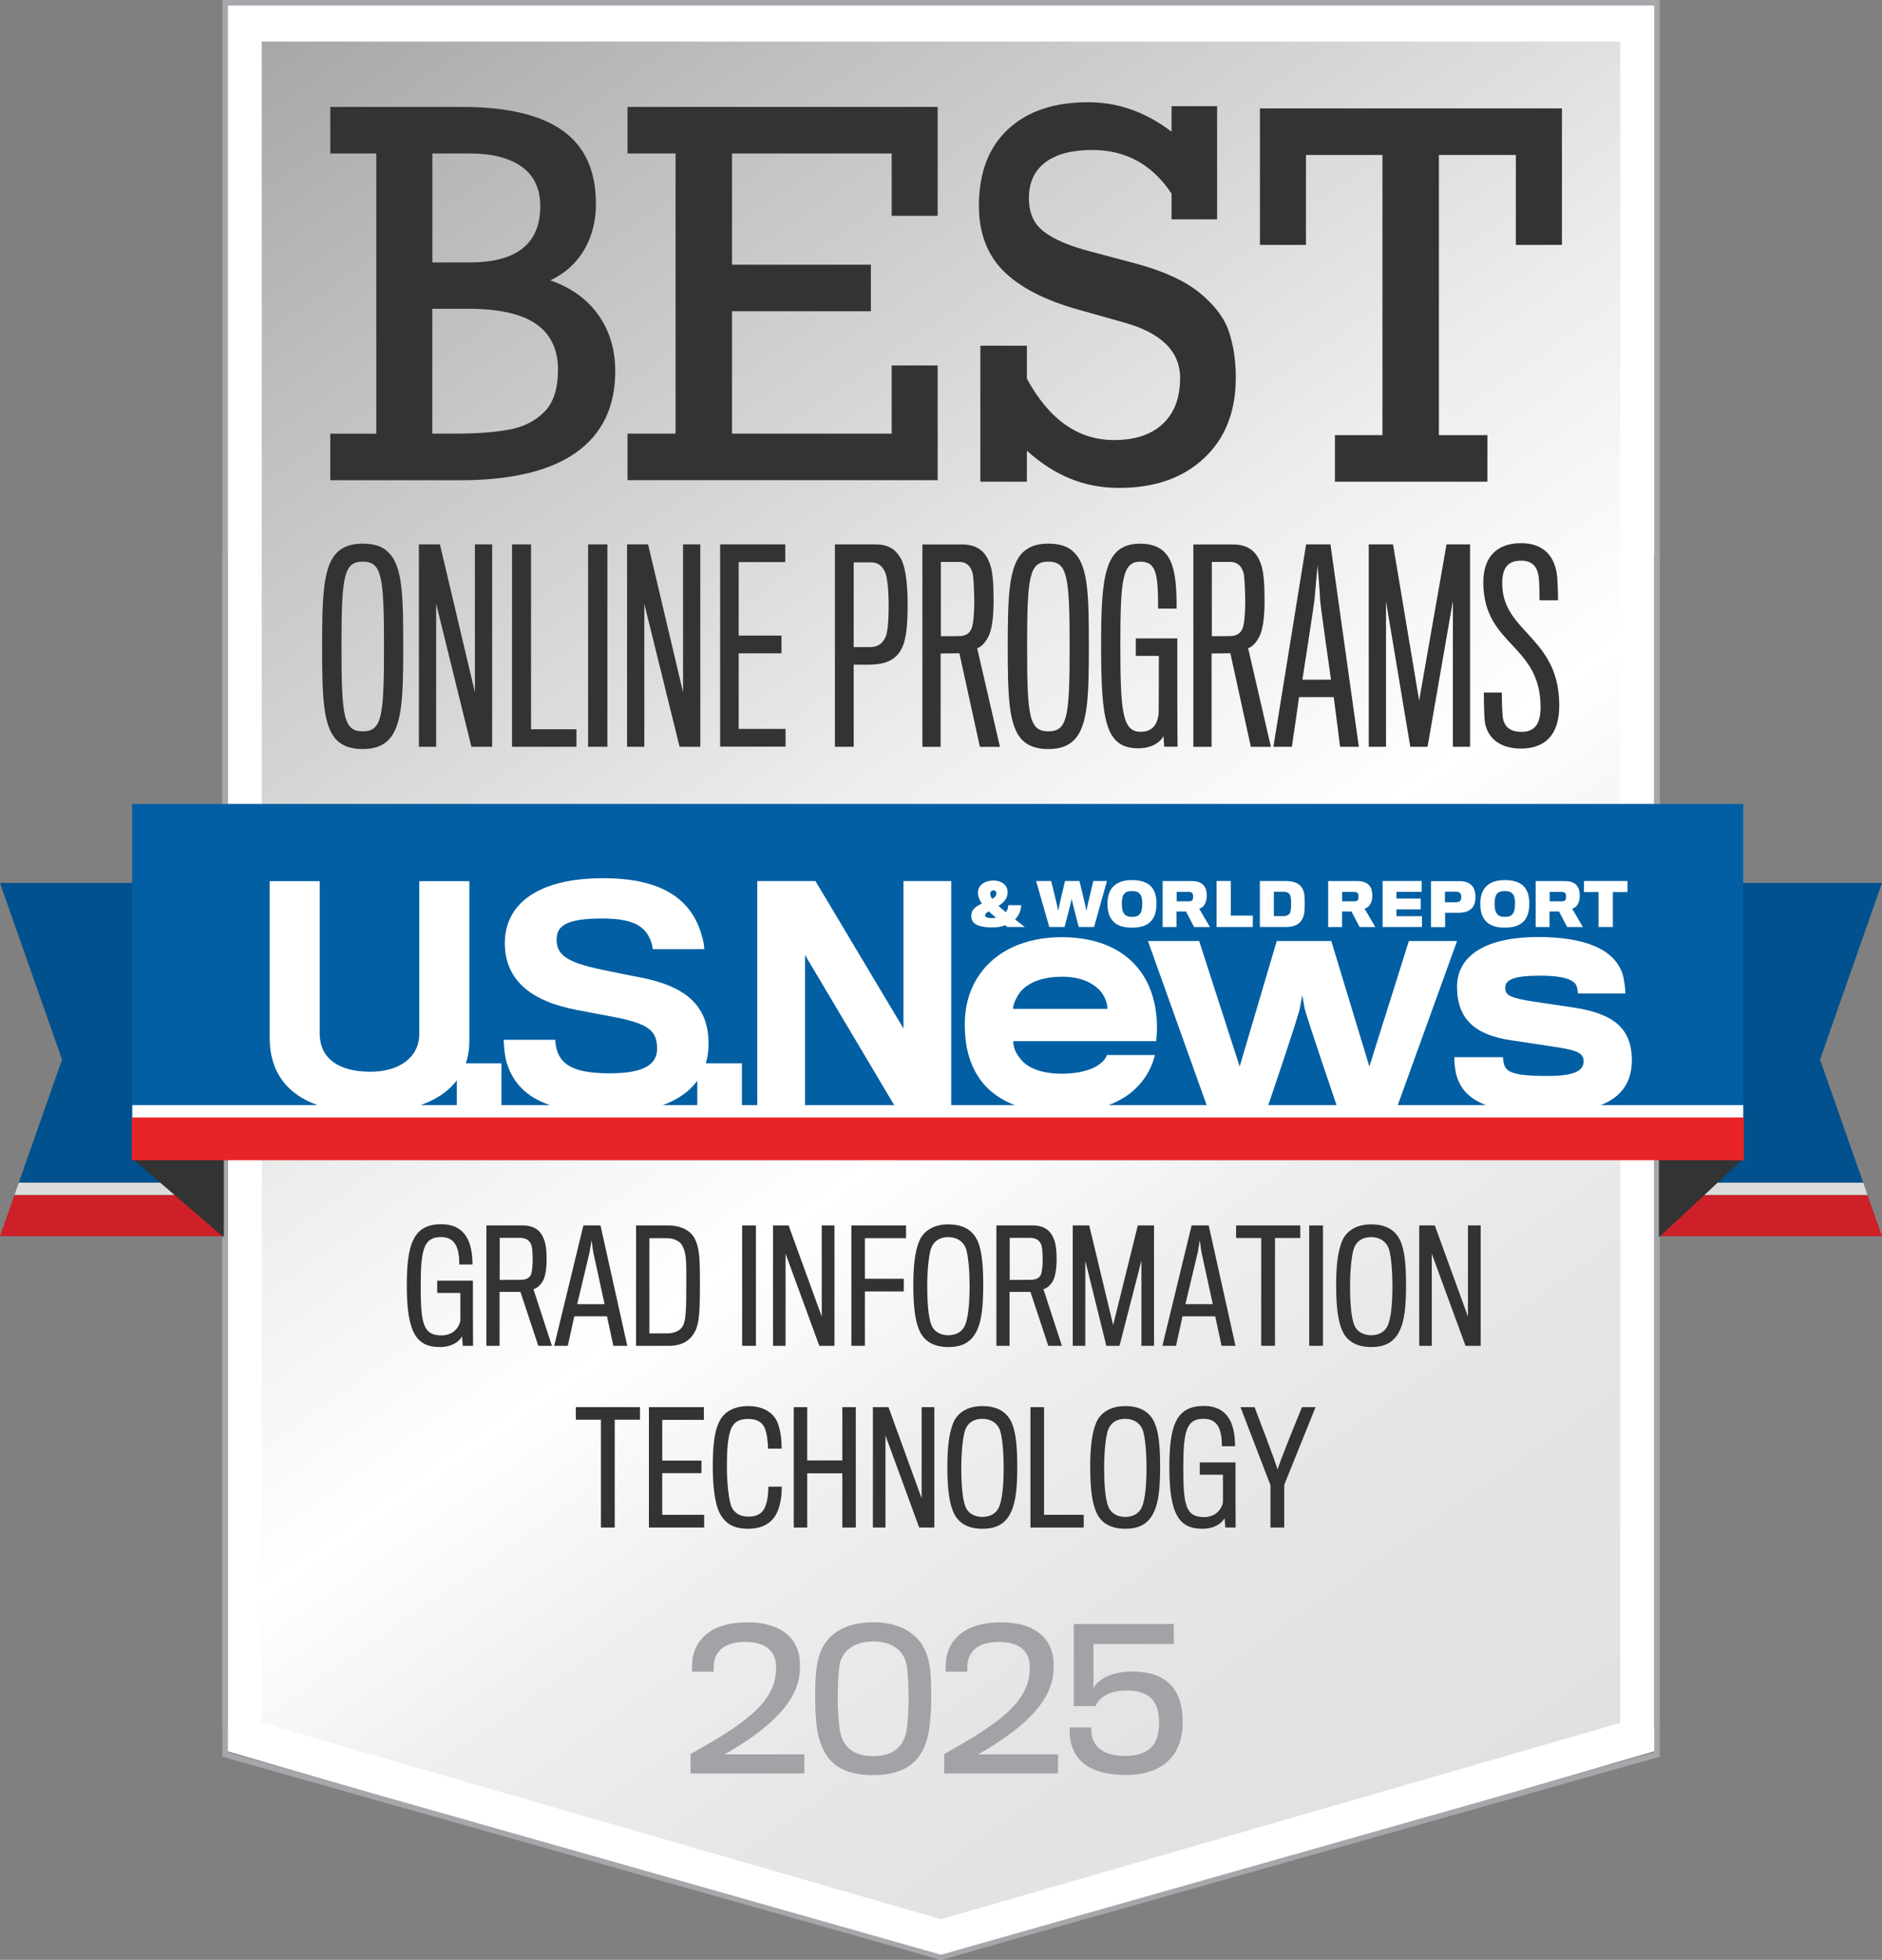 <?xml version="1.0" encoding="UTF-8"?>
<svg id="Layer_2" data-name="Layer 2" xmlns="http://www.w3.org/2000/svg" xmlns:xlink="http://www.w3.org/1999/xlink" viewBox="0 0 248.72 258.85">
  <rect x="0" y="0" width="248.72" height="258.85" fill="#808080" stroke="none"/>
  <defs>
    <style>
      .cls-1 {
        fill: #025fa3;
      }

      .cls-2 {
        fill: #00518d;
      }

      .cls-3 {
        fill: url(#linear-gradient);
      }

      .cls-4 {
        fill: #a6a7ab;
      }

      .cls-5 {
        fill: #fff;
      }

      .cls-6 {
        fill: #e92429;
      }

      .cls-7 {
        fill: #a1a3a6;
      }

      .cls-8 {
        fill: #dbdddc;
      }

      .cls-9 {
        fill: #323333;
      }

      .cls-10 {
        fill: #cd2028;
      }
    </style>
    <linearGradient id="linear-gradient" x1="42.66" y1="-.17" x2="206.06" y2="233.2" gradientUnits="userSpaceOnUse">
      <stop offset="0" stop-color="#a7a8a5"/>
      <stop offset=".14" stop-color="#bebfbc"/>
      <stop offset=".44" stop-color="#ecedec"/>
      <stop offset=".59" stop-color="#fff"/>
      <stop offset=".71" stop-color="#eee"/>
      <stop offset=".85" stop-color="#e3e4e3"/>
      <stop offset="1" stop-color="#e0e1e0"/>
    </linearGradient>
  </defs>
  <g id="Layer_1-2" data-name="Layer 1">
    <g>
      <polygon class="cls-5" points="29.75 .37 29.75 5.92 29.75 12.13 29.75 17.68 29.75 24.69 29.75 30.24 29.75 31.69 29.75 36.46 29.75 37.24 29.75 40.14 29.75 42.01 29.75 43.45 29.75 45.69 29.75 49 29.75 51.9 29.75 56.02 29.75 57.45 29.75 61.57 29.75 64.47 29.75 67.78 29.75 70.02 29.75 71.46 29.75 73.33 29.75 76.23 29.75 77.01 29.75 77.32 29.75 81.78 29.75 83.23 29.75 83.3 29.75 88.78 29.75 88.85 29.75 95.07 29.75 95.79 29.75 100.62 29.75 101.34 29.75 107.56 29.75 113.11 29.75 137.6 29.75 143.15 29.75 149.36 29.75 149.78 29.75 150.09 29.75 154.91 29.75 155.33 29.75 155.64 29.75 161.55 29.75 161.85 29.75 161.93 29.75 162.27 29.75 167.1 29.75 167.4 29.75 167.48 29.75 167.82 29.75 173.69 29.75 174.04 29.75 174.11 29.75 174.42 29.75 177.38 29.75 179.24 29.75 179.59 29.75 179.66 29.75 179.97 29.75 182.93 29.75 185.88 29.75 186.18 29.75 186.6 29.75 189.14 29.75 189.56 29.75 189.86 29.75 191.43 29.75 191.73 29.75 192.15 29.75 192.95 29.75 194.69 29.75 195.11 29.75 201.32 29.75 201.7 29.75 206.87 29.75 207.25 29.75 213.47 29.75 213.89 29.75 219.02 29.75 219.44 29.75 225.65 29.75 231.2 124.36 258.85 218.97 231.19 218.97 225.64 218.97 219.43 218.97 219.02 218.97 213.88 218.97 213.47 218.97 207.25 218.97 206.86 218.97 201.7 218.97 201.31 218.97 195.1 218.97 194.69 218.97 192.95 218.97 192.14 218.97 191.73 218.97 191.42 218.97 189.86 218.97 189.55 218.97 189.14 218.97 186.59 218.97 186.18 218.97 185.87 218.97 182.93 218.97 179.97 218.97 179.65 218.97 179.58 218.97 179.24 218.97 177.38 218.97 174.42 218.97 174.1 218.97 174.03 218.97 173.69 218.97 167.81 218.97 167.48 218.97 167.4 218.97 167.09 218.97 162.26 218.97 161.93 218.97 161.85 218.97 161.54 218.97 155.64 218.97 155.33 218.97 154.91 218.97 150.09 218.97 149.78 218.97 149.36 218.97 143.15 218.97 137.6 218.97 113.11 218.97 107.56 218.97 101.34 218.97 100.62 218.97 95.79 218.97 95.07 218.97 88.85 218.97 88.78 218.97 83.3 218.97 83.23 218.97 81.78 218.97 77.32 218.97 77.01 218.97 76.23 218.97 73.33 218.97 71.46 218.97 70.02 218.97 67.78 218.97 64.47 218.97 61.57 218.97 57.45 218.97 56.02 218.97 51.9 218.97 49 218.97 45.69 218.97 43.45 218.97 42.01 218.97 40.14 218.97 37.24 218.97 36.46 218.97 31.69 218.97 30.24 218.97 24.69 218.97 17.68 218.97 12.13 218.97 5.92 218.97 .37 29.75 .37"/>
      <polygon class="cls-3" points="34.59 5.49 34.59 11.03 34.59 17.24 34.59 22.79 34.59 29.8 34.59 35.35 34.59 37.61 34.59 41.56 34.59 43.15 34.59 45.24 34.59 47.11 34.59 49.36 34.59 50.79 34.59 54.91 34.59 57 34.59 60.1 34.59 61.2 34.59 61.92 34.59 62.55 34.59 62.62 34.59 64.88 34.59 66.75 34.59 67.47 34.59 68.83 34.59 69.56 34.59 70.43 34.59 73.68 34.59 74.38 34.59 75.11 34.59 76.64 34.59 77.36 34.59 79.23 34.59 81.32 34.59 82.19 34.59 82.91 34.59 86.86 34.59 89.12 34.59 89.2 34.59 94.67 34.59 94.74 34.59 100.95 34.59 101.68 34.59 106.5 34.59 107.23 34.59 113.44 34.59 118.98 34.59 129.91 34.59 135.45 34.59 141.66 34.59 142.39 34.59 146.17 34.59 147.21 34.59 147.93 34.59 151.72 34.59 154.14 34.59 154.22 34.59 157.93 34.59 158.65 34.59 159.69 34.59 159.77 34.59 163.47 34.59 164.2 34.59 165.98 34.59 166.7 34.59 169.66 34.59 170.41 34.59 170.49 34.59 171.53 34.59 172.25 34.59 175.21 34.59 175.96 34.59 176.03 34.59 178.46 34.59 181.42 34.59 182.14 34.59 182.24 34.59 182.97 34.59 184.01 34.59 185.93 34.59 186.97 34.59 187.69 34.59 187.79 34.59 188.52 34.59 191.47 34.59 193.9 34.59 193.98 34.59 194.72 34.59 195.55 34.59 197.68 34.59 199.52 34.59 203.23 34.59 205.73 34.59 210.24 34.59 211.28 34.59 215.79 34.59 222 34.59 227.55 124.36 253.48 214.14 227.55 214.14 222 214.14 215.79 214.14 211.28 214.14 210.24 214.14 205.73 214.14 203.23 214.14 199.52 214.14 197.68 214.14 195.55 214.14 194.72 214.14 193.98 214.14 193.9 214.14 191.47 214.14 188.52 214.14 187.79 214.14 187.69 214.14 186.97 214.14 185.93 214.14 184.01 214.14 182.97 214.14 182.24 214.14 182.14 214.14 181.42 214.14 178.46 214.14 176.03 214.14 175.96 214.14 175.21 214.14 172.25 214.14 171.53 214.14 170.49 214.14 170.41 214.14 169.66 214.14 166.7 214.14 165.98 214.14 164.2 214.14 163.47 214.14 159.77 214.14 159.69 214.14 158.65 214.14 157.93 214.14 154.22 214.14 154.14 214.14 151.72 214.14 147.93 214.14 147.21 214.14 146.17 214.14 142.39 214.14 141.66 214.14 135.45 214.14 129.91 214.14 118.98 214.14 113.44 214.14 107.23 214.14 106.5 214.14 101.68 214.14 100.95 214.14 94.74 214.14 94.67 214.14 89.2 214.14 89.12 214.14 86.86 214.14 82.91 214.14 82.19 214.14 81.32 214.14 79.23 214.14 77.36 214.14 76.64 214.14 75.11 214.14 74.38 214.14 73.68 214.14 70.43 214.14 69.56 214.14 68.83 214.14 67.47 214.14 66.75 214.14 64.88 214.14 62.62 214.14 62.55 214.14 61.92 214.14 61.2 214.14 60.1 214.14 57 214.14 54.91 214.14 50.79 214.14 49.36 214.14 47.11 214.14 45.24 214.14 43.15 214.14 41.56 214.14 37.61 214.14 35.35 214.14 29.8 214.14 22.79 214.14 17.24 214.14 11.03 214.14 5.49 34.59 5.49"/>
      <polygon class="cls-4" points="218.61 73.56 218.61 85.34 218.61 86.86 218.61 94.73 218.61 96.74 218.61 101.21 218.61 105.7 218.61 117.1 218.61 123.88 218.61 129.28 218.61 140.68 218.61 153.79 218.61 158.6 218.61 159.2 218.61 167.82 218.61 197.73 218.61 202.54 218.61 209.13 218.61 231.43 124.36 258.17 30.12 231.43 30.12 209.13 30.12 202.54 30.12 197.73 30.12 167.82 30.12 159.2 30.12 158.6 30.12 153.79 30.12 140.68 30.12 129.28 30.12 123.88 30.12 117.1 30.12 105.7 30.12 101.21 30.12 96.74 30.12 94.73 30.12 86.86 30.12 85.34 30.12 73.56 29.39 73.56 29.39 85.34 29.39 86.86 29.39 94.73 29.39 96.74 29.39 101.21 29.39 105.7 29.39 117.1 29.39 123.88 29.39 129.28 29.39 140.68 29.39 153.79 29.39 158.6 29.39 159.2 29.39 167.82 29.39 197.73 29.39 202.54 29.39 209.13 29.39 232.02 124.36 258.85 219.34 232.02 219.34 209.13 219.34 202.54 219.34 197.73 219.34 167.82 219.34 159.2 219.34 158.6 219.34 153.79 219.34 140.68 219.34 129.28 219.34 123.88 219.34 117.1 219.34 105.7 219.34 101.21 219.34 96.74 219.34 94.73 219.34 86.86 219.34 85.34 219.34 73.56 218.61 73.56"/>
      <polygon class="cls-4" points="30.12 228.06 30.12 225.53 30.12 192.17 30.12 182.56 30.12 181.9 30.12 176.53 30.12 161.91 30.12 149.2 30.12 143.17 30.12 135.61 30.12 122.9 30.12 117.89 30.12 112.91 30.12 110.67 30.12 101.9 30.12 100.2 30.12 86.61 30.12 73.9 30.12 68.89 30.12 61.67 30.12 42.59 30.12 .73 218.61 .73 218.61 42.59 218.61 61.67 218.61 68.89 218.61 73.9 218.61 86.61 218.61 100.2 218.61 101.9 218.61 110.67 218.61 112.91 218.61 117.89 218.61 122.9 218.61 135.61 218.61 143.17 218.61 149.2 218.61 161.91 218.61 176.53 218.61 181.9 218.61 182.56 218.61 192.17 218.61 225.53 218.61 228.06 219.34 228.06 219.34 225.53 219.34 192.17 219.34 182.56 219.34 181.9 219.34 176.53 219.34 161.91 219.34 149.2 219.34 143.17 219.34 135.61 219.34 122.9 219.34 117.89 219.34 112.91 219.34 110.67 219.34 101.9 219.34 100.2 219.34 86.61 219.34 73.9 219.34 68.89 219.34 61.67 219.34 42.59 219.34 0 29.39 0 29.39 42.59 29.39 61.67 29.39 68.89 29.39 73.9 29.39 86.61 29.39 100.2 29.39 101.9 29.39 110.67 29.39 112.91 29.39 117.89 29.39 122.9 29.39 135.61 29.39 143.17 29.39 149.2 29.39 161.91 29.39 176.53 29.39 181.9 29.39 182.56 29.39 192.17 29.39 225.53 29.39 228.06 30.12 228.06"/>
      <g>
        <path class="cls-9" d="M78.76,26.85c0,2.31-.51,4.35-1.54,6.12s-2.52,3.12-4.48,4.06c2.77.98,4.89,2.51,6.36,4.6,1.47,2.08,2.21,4.55,2.21,7.41,0,4.69-1.72,8.26-5.15,10.71-3.44,2.45-8.58,3.68-15.43,3.68h-17.08v-6.15h6.08V20.27h-6.08v-6.15h17.34c6,0,10.46,1.05,13.38,3.14,2.92,2.09,4.38,5.29,4.38,9.59ZM71.4,27.24c0-2.31-.82-4.05-2.45-5.22-1.64-1.17-3.95-1.75-6.94-1.75h-4.87v14.39h4.94c6.22,0,9.32-2.48,9.32-7.43ZM73.75,48.89c0-2.73-.97-4.76-2.9-6.1-1.93-1.34-4.92-2.01-8.98-2.01h-4.74v16.49h2.94c2.95,0,5.37-.18,7.26-.54,1.9-.36,3.44-1.14,4.63-2.36,1.19-1.21,1.78-3.04,1.78-5.48Z"/>
        <path class="cls-9" d="M117.84,28.51v-8.24h-21.1v14.69h18.35v6.15h-18.35v16.16h21.1v-9h6.08v15.15h-40.99v-6.15h6.35V20.27h-6.35v-6.15h40.99v14.39h-6.08Z"/>
        <path class="cls-9" d="M154.83,17.39v-3.37h6.02v14.95h-6.02v-3.4c-2.55-3.84-6.04-5.76-10.47-5.76-2.71,0-4.78.55-6.22,1.64-1.44,1.09-2.16,2.66-2.16,4.71s.68,3.46,2.04,4.48c1.36,1.03,3.45,1.9,6.26,2.62l5.79,1.54c3.68.98,6.51,2.28,8.49,3.89,1.97,1.61,3.26,3.33,3.86,5.14.6,1.81.9,3.83.9,6.05,0,4.47-1.4,8.02-4.19,10.63-2.79,2.62-6.53,3.93-11.22,3.93s-8.54-1.64-12.2-4.91v4.09h-6.15v-17.96h6.15v4.35c2.94,5.41,6.78,8.11,11.52,8.11,2.77,0,4.92-.71,6.44-2.14,1.53-1.43,2.29-3.44,2.29-6.04,0-3.53-2.49-5.99-7.46-7.36l-6.15-1.73c-4.43-1.26-7.7-2.98-9.81-5.14-2.12-2.16-3.17-5.01-3.17-8.54,0-4.34,1.28-7.7,3.84-10.09,2.56-2.39,6.1-3.58,10.62-3.58,3.93,0,7.59,1.3,10.99,3.89Z"/>
        <path class="cls-9" d="M200.33,32.35v-11.88h-10.17v37h6.41v6.15h-20.15v-6.15h6.28V20.47h-10.11v11.88h-6.08V14.32h39.91v18.03h-6.08Z"/>
      </g>
      <g>
        <path class="cls-9" d="M51.35,72.98c1.88,1.81,1.94,5.89,1.94,12.39s-.1,10.52-1.98,12.39c-.77.77-1.84,1.17-3.38,1.17s-2.65-.4-3.42-1.17c-1.84-1.84-1.94-5.86-1.94-12.39s.13-10.62,2.01-12.43c.77-.74,1.84-1.14,3.35-1.14s2.65.37,3.42,1.17ZM50.75,85.37c0-9.28-.3-11.19-2.81-11.19s-2.81,1.91-2.81,11.19.27,11.22,2.81,11.22,2.81-1.94,2.81-11.22Z"/>
        <path class="cls-9" d="M62.3,98.63l-4.66-18.89v18.89h-2.28v-26.73h2.78l4.62,19.53v-19.53h2.28v26.73h-2.75Z"/>
        <path class="cls-9" d="M67.67,98.63v-26.73h2.51v24.42h6v2.31h-8.51Z"/>
        <path class="cls-9" d="M77.72,98.63v-26.73h2.55v26.73h-2.55Z"/>
        <path class="cls-9" d="M89.81,98.63l-4.66-18.89v18.89h-2.28v-26.73h2.78l4.62,19.53v-19.53h2.28v26.73h-2.75Z"/>
        <path class="cls-9" d="M95.17,98.63v-26.73h8.61v2.34h-6.16v9.71h5.66v2.34h-5.66v9.98h6.2v2.34h-8.64Z"/>
        <path class="cls-9" d="M118.95,86.04c-.7,1.07-1.81,1.61-3.35,1.71-.57.07-2.78.03-2.78.03v10.85h-2.48v-26.73h5.36c1.64,0,2.58.6,3.28,1.74.6.97.97,3.01.97,6.23s-.27,5.06-1,6.16ZM116.94,75.49c-.47-.94-1.07-1.21-1.84-1.21h-2.28v11.19h2.14c1.24-.03,1.67-.57,2.04-1.27.3-.64.44-1.91.44-4.25s-.23-3.92-.5-4.45Z"/>
        <path class="cls-9" d="M130.78,83.73c-.33.84-1,1.71-1.64,1.88l3.01,13.03h-2.65l-2.71-12.36-2.48.03v12.33h-2.41v-26.73h5.23c2.18,0,3.25,1.07,3.78,2.85.27.84.4,2.38.4,4.46s-.17,3.55-.54,4.52ZM128.6,75.99c-.17-1.04-.77-1.77-1.78-1.77h-2.48v9.81s2.44,0,2.68-.03c.77-.07,1.21-.5,1.41-1.07.23-.6.33-2.38.33-3.38,0-1.27-.1-3.18-.17-3.55Z"/>
        <path class="cls-9" d="M141.96,72.98c1.88,1.81,1.94,5.89,1.94,12.39s-.1,10.52-1.98,12.39c-.77.77-1.84,1.17-3.38,1.17s-2.65-.4-3.42-1.17c-1.84-1.84-1.94-5.86-1.94-12.39s.13-10.62,2.01-12.43c.77-.74,1.84-1.14,3.35-1.14s2.65.37,3.42,1.17ZM141.36,85.37c0-9.28-.3-11.19-2.81-11.19s-2.81,1.91-2.81,11.19.27,11.22,2.81,11.22,2.81-1.94,2.81-11.22Z"/>
        <path class="cls-9" d="M153.86,98.63l-.1-1.41c-.47.9-1.64,1.61-3.32,1.61-4.32,0-4.92-3.52-4.92-13.56,0-9.21.44-13.46,5.16-13.46,4.39,0,4.82,3.55,4.82,8.57h-2.45c0-4.55-.23-6.2-2.34-6.2-2.38,0-2.65,2.34-2.65,11.12s.3,11.35,2.68,11.35c1.51,0,2.21-.9,2.38-2.38.03-.74.03-7.57.03-7.64h-3.05v-2.31h5.49v8.07c0,3.11.03,6.23.03,6.23h-1.78Z"/>
        <path class="cls-9" d="M166.59,83.73c-.33.84-1,1.71-1.64,1.88l3.01,13.03h-2.65l-2.71-12.36-2.48.03v12.33h-2.41v-26.73h5.23c2.18,0,3.25,1.07,3.78,2.85.27.84.4,2.38.4,4.46s-.17,3.55-.54,4.52ZM164.41,75.99c-.17-1.04-.77-1.77-1.78-1.77h-2.48v9.81s2.45,0,2.68-.03c.77-.07,1.2-.5,1.41-1.07.23-.6.33-2.38.33-3.38,0-1.27-.1-3.18-.17-3.55Z"/>
        <path class="cls-9" d="M170.74,98.63h-2.45l4.32-26.73h3.22l3.75,26.73h-2.48s-.74-5.89-.84-6.56h-4.59c-.07.7-.94,6.56-.94,6.56ZM174.46,79.18c0-.54-.33-4.52-.33-4.52,0,0-.37,3.95-.4,4.49-.07.74-1.61,10.62-1.61,10.62h3.78s-1.44-10.05-1.44-10.58Z"/>
        <path class="cls-9" d="M192.01,98.63v-19.26l-3.35,19.26h-2.28l-3.21-19.22v19.22h-2.28v-26.73h3.21l3.45,20.63,3.62-20.63h3.11v26.73h-2.28Z"/>
        <path class="cls-9" d="M200.99,98.87c-2.95,0-4.62-1.61-4.79-3.85-.1-1.34-.1-3.32-.1-3.55h2.38c0,.33,0,1.84.1,3.05.13,1.54,1.07,2.14,2.51,2.14,1.64,0,2.51-.94,2.51-3.25,0-4.05-1.77-6.1-3.62-8.07-1.94-2.08-3.95-4.12-3.95-8.44,0-3.21,1.67-5.16,4.99-5.16s4.62,2.14,4.79,4.66c.07.97.1,2.78.1,2.88h-2.45c0-.07,0-1.67-.07-2.65-.1-1.54-.67-2.58-2.38-2.58s-2.48.94-2.48,2.98c0,2.91,1.47,4.62,3.12,6.4,2.08,2.28,4.42,4.66,4.42,9.75,0,3.85-1.84,5.69-5.09,5.69Z"/>
      </g>
      <g>
        <g>
          <polygon class="cls-2" points="0 116.62 29.41 116.62 29.41 156.21 2.48 156.21 8.2 139.95 0 116.62"/>
          <polygon class="cls-8" points="29.41 157.84 1.91 157.84 2.48 156.21 29.41 156.21 29.41 157.84"/>
          <polygon class="cls-10" points="29.41 163.27 0 163.27 1.91 157.84 29.41 157.84 29.41 163.27"/>
        </g>
        <g>
          <polygon class="cls-2" points="248.72 116.62 219.32 116.62 219.32 156.21 246.24 156.21 240.53 139.95 248.72 116.62"/>
          <polygon class="cls-8" points="219.32 157.84 246.81 157.84 246.24 156.21 219.32 156.21 219.32 157.84"/>
          <polygon class="cls-10" points="219.32 163.27 248.72 163.27 246.81 157.84 219.32 157.84 219.32 163.27"/>
        </g>
        <polygon class="cls-9" points="29.58 153.02 29.58 163.42 17.42 152.98 29.58 153.02"/>
        <polygon class="cls-9" points="219.24 153.02 219.24 163.42 230.46 152.98 219.24 153.02"/>
        <rect class="cls-1" x="17.46" y="106.18" width="212.92" height="41.48"/>
        <g id="U.S.News">
          <path class="cls-5" d="M48.8,146.98c-7.53,0-13.16-2.83-13.16-9.91v-20.69h6.61v20.12c0,3.18,2.37,5.05,6.7,5.05,3.79,0,6.46-1.87,6.46-5.01v-20.16h6.62v21.07c0,6.39-5.5,9.53-13.23,9.53Z"/>
          <path class="cls-5" d="M60.37,146.59v-6.15h5.9v6.15h-5.9Z"/>
          <path class="cls-5" d="M80.64,147.01c-9.14,0-12.43-2.75-13.65-6.58-.31-.99-.42-2.49-.42-3.1h6.81c0,.54.19,1.46.42,1.91.84,1.76,2.83,2.52,6.84,2.52,4.59,0,6.2-1.26,6.2-3.25,0-2.49-1.26-3.37-6.16-4.28-.88-.15-3.1-.58-4.44-.84-5.89-1.11-9.52-3.82-9.52-8.83s4.13-8.57,13-8.57c7.58,0,11.13,2.64,12.66,6.46.38,1,.69,2.14.69,2.91h-6.81c0-.34-.19-1.03-.42-1.49-.8-1.68-2.45-2.56-6.27-2.56-5.01,0-6.01,1.11-6.01,2.83,0,2.22,1.8,3.1,6.74,4.09,1.52.3,3.51.73,4.2.84,6.01,1.15,9.14,3.63,9.14,8.8,0,5.47-4.32,9.14-13.01,9.14Z"/>
          <path class="cls-5" d="M92.15,146.59v-6.15h5.9v6.15h-5.9Z"/>
          <path class="cls-5" d="M118.55,146.59l-12.16-20.46v20.46h-6.31v-30.22h7.69l11.63,19.47v-19.47h6.31v30.22h-7.15Z"/>
          <path class="cls-5" d="M148.58,144.93c-1.95,1.25-4.67,2.02-8.27,2.02-4.95,0-8.96-1.46-11.1-4.86-1.1-1.74-1.71-3.97-1.71-6.77,0-2.55.69-4.82,1.95-6.6,2.15-3.12,6-4.94,10.86-4.94,5.11,0,8.59,1.86,10.58,4.74,1.66,2.43,2.27,5.63,1.91,8.99h-18.89c0,1.02.45,1.79,1.21,2.64.94,1.01,2.76,1.66,5.19,1.66,1.83,0,3.16-.32,4.1-.73,1.17-.53,1.74-1.25,1.86-1.74h6.36c-.52,2.15-1.82,4.17-4.05,5.6ZM145.26,130.71c-.94-.93-2.47-1.71-4.91-1.71-2.31,0-4.01.61-5.1,1.58-.77.69-1.38,2.02-1.38,2.67h12.48c0-.65-.28-1.7-1.09-2.55Z"/>
          <path class="cls-5" d="M184.51,146.59h-7.66s-4.38-12.81-4.46-13.54c-.04-.29-.29-1.61-.29-1.61,0,0-.24,1.32-.28,1.56-.04.77-4.42,13.58-4.42,13.58h-7.71l-7.98-22.29h6.77l5.35,16.57,4.9-16.57h7.21l5.03,16.57,5.22-16.57h6.37l-8.06,22.29Z"/>
          <path class="cls-5" d="M204.48,147c-7.54,0-11.1-1.5-12.04-5.14-.2-.89-.24-1.5-.24-2.23h6.44c0,.29.04.69.2,1.14.41,1.05,2.11,1.34,5.63,1.34s4.82-.65,4.82-1.94-1.34-1.54-4.62-2.03c-.85-.12-3.52-.53-4.86-.73-4.9-.69-7.25-2.83-7.25-7.09,0-3.97,3.56-6.56,10.74-6.56,6.12,0,9.97,1.58,11.1,4.78.28.86.41,2.23.41,2.67h-6.28c0-.24-.09-.93-.29-1.21-.45-.61-1.62-1.14-4.7-1.14-3.57,0-4.62.57-4.62,1.62,0,.97.69,1.34,3.85,1.82,1.3.2,4.42.65,5.19.77,5.35.81,7.7,2.8,7.7,6.97,0,4.62-3.49,6.97-11.18,6.97Z"/>
        </g>
        <g id="_World_Report" data-name="&amp;amp; World Report">
          <path class="cls-5" d="M132.93,120.47c.2-.25.31-.57.33-.92h1.7c-.03.76-.34,1.42-.82,1.88.4.3.86.65,1.3,1h-2.31c-.1-.07-.2-.16-.29-.23-.47.2-1.09.29-1.67.29-1.44,0-2.74-.26-2.8-1.38,0-.1,0-.24,0-.31.02-.69.67-1.12,1.39-1.46-.35-.5-.49-.92-.5-1.28v-.31c.03-.75.77-1.45,2.03-1.45,1.16,0,1.83.67,1.87,1.41,0,.05,0,.22,0,.26-.02.77-.61,1.3-1.21,1.68.27.22.62.54.97.82ZM130.19,120.86c0,.29.27.4.91.4.17,0,.38-.02.53-.06-.35-.3-.71-.58-.96-.84-.28.16-.47.32-.47.49ZM131.67,118.1v-.12c0-.2-.1-.38-.38-.38s-.38.18-.41.4c0,.05,0,.11,0,.16.01.17.1.36.25.56.31-.18.53-.38.55-.62Z"/>
          <path class="cls-5" d="M144.59,122.43h-2.03s-.91-3.5-.93-3.7c-.01.2-.94,3.7-.94,3.7h-2.02l-1.74-6.07h1.99s.93,3.75.93,3.94c0-.19.9-3.94.9-3.94h1.91s.92,3.75.92,3.94c0-.19.91-3.94.91-3.94h1.8l-1.7,6.07Z"/>
          <path class="cls-5" d="M152.84,119.34c0,2.13-1.01,3.18-3.24,3.18s-3.24-1.08-3.24-3.16c0-1.94.99-3.12,3.24-3.12s3.24,1.06,3.24,3.09ZM150.96,119.39c0-1.2-.33-1.7-1.36-1.7s-1.34.48-1.34,1.7c0,1.29.47,1.71,1.35,1.71s1.35-.36,1.35-1.71Z"/>
          <path class="cls-5" d="M159.23,119.43c-.19.32-.47.51-.75.58l1.42,2.43h-2.09l-1.07-2.05h-1.26v2.05h-1.83v-6.07h3.84c.81,0,1.33.23,1.64.64.24.31.35.71.35,1.28,0,.49-.11.87-.27,1.14ZM157.62,118.05c-.09-.2-.27-.25-.54-.25h-1.57v1.24h1.61c.23,0,.42-.05.49-.2.05-.11.07-.27.07-.39,0-.14-.01-.3-.07-.39Z"/>
          <path class="cls-5" d="M160.78,122.43v-6.07h1.88v4.57h2.91v1.5h-4.79Z"/>
          <path class="cls-5" d="M169.92,122.43h-3.42v-6.07h3.33c1.1,0,1.78.27,2.16.79.37.52.44,1.02.44,2.13,0,1.29-.09,1.77-.43,2.27-.36.56-.99.88-2.08.88ZM170.63,119.28c0-.44-.04-1-.19-1.17-.24-.26-.46-.33-.92-.33h-1.17v3.22h1.17c.47,0,.72-.1.93-.35.16-.19.18-.88.18-1.37Z"/>
          <path class="cls-5" d="M181.09,119.43c-.19.32-.47.51-.75.58l1.42,2.43h-2.08l-1.07-2.05h-1.25v2.05h-1.83v-6.07h3.84c.81,0,1.33.23,1.64.64.24.31.35.71.35,1.28,0,.49-.11.87-.27,1.14ZM179.48,118.05c-.09-.2-.28-.25-.55-.25h-1.56v1.24h1.6c.23,0,.43-.05.5-.2.05-.11.07-.27.07-.39,0-.14-.01-.3-.06-.39Z"/>
          <path class="cls-5" d="M182.72,122.43v-6.07h5.16v1.43h-3.33v.88h3.21v1.44h-3.21v.9h3.37v1.42h-5.2Z"/>
          <path class="cls-5" d="M194.53,119.93c-.35.41-.93.6-1.68.62-.23,0-1.87,0-1.87,0v1.9h-1.87v-6.07h3.74c.73,0,1.25.16,1.59.51.36.31.55.83.55,1.58,0,.67-.15,1.15-.45,1.47ZM193.03,118.06c-.1-.19-.28-.29-.59-.29h-1.48v1.4h1.46c.35,0,.53-.12.62-.29.06-.11.08-.22.08-.4,0-.19-.03-.35-.08-.43Z"/>
          <path class="cls-5" d="M202.11,119.34c0,2.13-1.02,3.18-3.24,3.18s-3.24-1.08-3.24-3.16c0-1.94.99-3.12,3.24-3.12s3.24,1.06,3.24,3.09ZM200.23,119.39c0-1.2-.33-1.7-1.36-1.7s-1.35.48-1.35,1.7c0,1.29.46,1.71,1.35,1.71s1.35-.36,1.35-1.71Z"/>
          <path class="cls-5" d="M208.52,119.43c-.2.32-.47.51-.75.58l1.42,2.43h-2.08l-1.07-2.05h-1.26v2.05h-1.83v-6.07h3.84c.81,0,1.34.23,1.64.64.23.31.35.71.35,1.28,0,.49-.11.87-.27,1.14ZM206.91,118.05c-.09-.2-.28-.25-.54-.25h-1.57v1.24h1.6c.23,0,.43-.05.5-.2.04-.11.07-.27.07-.39,0-.14-.01-.3-.06-.39Z"/>
          <path class="cls-5" d="M213.15,117.82v4.61h-1.89v-4.61h-1.93v-1.46h5.76v1.46h-1.94Z"/>
        </g>
        <rect class="cls-5" x="17.48" y="145.96" width="212.9" height="1.95"/>
        <rect class="cls-6" x="17.42" y="147.59" width="213.05" height="5.65"/>
      </g>
      <g>
        <path class="cls-9" d="M61.16,177.75l-.1-1.24c-.4.68-1.3,1.4-2.96,1.4-3.06,0-4.34-1.92-4.34-8.1,0-5.36.8-8.12,4.54-8.12,3.3,0,4.14,2.5,4.14,5.32h-1.74c0-2-.42-3.62-2.4-3.62-2.24,0-2.7,1.46-2.7,6.46s.34,6.52,2.74,6.52c1.42,0,2.26-.86,2.5-1.92v-3.68h-3.06v-1.62h4.72v4.7c0,1.88.02,3.88.02,3.9h-1.36Z"/>
        <path class="cls-9" d="M71.84,168.99c-.3.64-.8,1.14-1.34,1.28l2.44,7.48h-1.8l-2.36-7.12h-2.76v7.12h-1.74v-15.9h4.78c1.56,0,2.38.68,2.8,1.76.24.56.38,1.44.38,2.66s-.16,2.16-.4,2.72ZM70.26,164.55c-.18-.64-.66-1.06-1.5-1.06h-2.72v5.56s2.82-.02,2.92-.02c.66-.04,1.06-.3,1.22-.72.14-.36.22-1.26.22-1.84,0-.7-.06-1.68-.14-1.92Z"/>
        <path class="cls-9" d="M75.04,177.75h-1.8l3.86-15.9h2.26l3.54,15.9h-1.84l-.84-3.9h-4.32l-.86,3.9ZM78.4,165.37c-.04-.2-.22-1.56-.22-1.56,0,0-.22,1.36-.26,1.56-.06.28-1.64,6.88-1.64,6.88h3.62s-1.46-6.66-1.5-6.88Z"/>
        <path class="cls-9" d="M88.38,177.75h-4.32v-15.9h4.2c1.76,0,3.02.68,3.56,1.76.6,1.18.68,2.38.68,5.9,0,4.06-.1,5.42-.76,6.54-.58,1-1.58,1.7-3.36,1.7ZM90.7,169.51c0-2.72.04-3.8-.46-4.86-.36-.78-1.22-1.12-2.2-1.12h-2.22v12.58h2.32c.94,0,1.72-.32,2.1-.98.4-.72.46-2.08.46-5.62Z"/>
        <path class="cls-9" d="M98.08,177.75v-15.9h1.82v15.9h-1.82Z"/>
        <path class="cls-9" d="M108.28,177.75l-4.46-12.16v12.16h-1.66v-15.9h2.06l4.38,12.04v-12.04h1.68v15.9h-2Z"/>
        <path class="cls-9" d="M114.3,163.53v5.36h5.14v1.68h-5.14v7.18h-1.78v-15.9h7.22v1.68h-5.44Z"/>
        <path class="cls-9" d="M129.22,163.95c.54,1.24.72,3.18.72,5.78,0,2.86-.22,4.64-.78,5.88-.7,1.56-1.84,2.3-3.84,2.3s-3.26-.82-3.86-2.28c-.46-1.12-.76-2.78-.76-5.86,0-2.62.22-4.44.76-5.8.52-1.3,1.8-2.26,3.86-2.26s3.28.82,3.9,2.24ZM127.52,175.07c.4-.92.62-2.64.62-5.28,0-1.62-.14-4.08-.54-5.02-.32-.76-1.08-1.38-2.28-1.38s-1.9.6-2.22,1.36c-.4.96-.56,3.42-.56,5.08,0,1.82.1,4.06.56,5.18.42,1.02,1.4,1.34,2.22,1.34,1.04,0,1.84-.46,2.2-1.28Z"/>
        <path class="cls-9" d="M139.24,168.99c-.3.64-.8,1.14-1.34,1.28l2.44,7.48h-1.8l-2.36-7.12h-2.76v7.12h-1.74v-15.9h4.78c1.56,0,2.38.68,2.8,1.76.24.56.38,1.44.38,2.66s-.16,2.16-.4,2.72ZM137.66,164.55c-.18-.64-.66-1.06-1.5-1.06h-2.72v5.56s2.82-.02,2.92-.02c.66-.04,1.06-.3,1.22-.72.14-.36.22-1.26.22-1.84,0-.7-.06-1.68-.14-1.92Z"/>
        <path class="cls-9" d="M150.85,177.75v-11.26l-2.9,11.26h-1.74l-2.78-11.24v11.24h-1.66v-15.9h2.18l3.16,13.16,3.26-13.16h2.14v15.9h-1.66Z"/>
        <path class="cls-9" d="M155.42,177.75h-1.8l3.86-15.9h2.26l3.54,15.9h-1.84l-.84-3.9h-4.32l-.86,3.9ZM158.78,165.37c-.04-.2-.22-1.56-.22-1.56,0,0-.22,1.36-.26,1.56-.06.28-1.64,6.88-1.64,6.88h3.62s-1.46-6.66-1.5-6.88Z"/>
        <path class="cls-9" d="M168.5,163.51v14.24h-1.82v-14.24h-3.32v-1.66h8.48v1.66h-3.34Z"/>
        <path class="cls-9" d="M173.02,177.75v-15.9h1.82v15.9h-1.82Z"/>
        <path class="cls-9" d="M185.1,163.95c.54,1.24.72,3.18.72,5.78,0,2.86-.22,4.64-.78,5.88-.7,1.56-1.84,2.3-3.84,2.3s-3.26-.82-3.86-2.28c-.46-1.12-.76-2.78-.76-5.86,0-2.62.22-4.44.76-5.8.52-1.3,1.8-2.26,3.86-2.26s3.28.82,3.9,2.24ZM183.4,175.07c.4-.92.62-2.64.62-5.28,0-1.62-.14-4.08-.54-5.02-.32-.76-1.08-1.38-2.28-1.38s-1.9.6-2.22,1.36c-.4.96-.56,3.42-.56,5.08,0,1.82.1,4.06.56,5.18.42,1.02,1.4,1.34,2.22,1.34,1.04,0,1.84-.46,2.2-1.28Z"/>
        <path class="cls-9" d="M193.68,177.75l-4.46-12.16v12.16h-1.66v-15.9h2.06l4.38,12.04v-12.04h1.68v15.9h-2Z"/>
        <path class="cls-9" d="M81.24,187.51v14.24h-1.82v-14.24h-3.32v-1.66h8.48v1.66h-3.34Z"/>
        <path class="cls-9" d="M85.76,201.75v-15.9h7.26v1.68h-5.5v5.38h5.18v1.66h-5.18v5.5h5.54v1.68h-7.3Z"/>
        <path class="cls-9" d="M102.86,199.35c-.6,1.72-2,2.56-3.96,2.56-1.8,0-2.92-.54-3.72-1.94-.76-1.32-.98-3.96-.98-6.26,0-2.8.22-4.58.8-5.84.66-1.42,1.98-2.16,3.92-2.16s3.38.88,3.88,2.3c.38,1.06.5,2.1.5,3.32h-1.8c0-.8-.16-2.14-.46-2.78-.36-.76-1.08-1.14-2.14-1.14-1.12,0-1.84.34-2.24,1.2-.5,1.1-.6,3.12-.6,5.12s.26,4.58.64,5.34c.48.96,1.36,1.24,2.24,1.24,1,0,1.82-.36,2.2-1.34.34-.88.4-1.86.4-2.62h1.78c0,1.06-.12,2.04-.46,3Z"/>
        <path class="cls-9" d="M111.32,201.75v-7.16h-4.64v7.16h-1.78v-15.9h1.78v7.04h4.64v-7.04h1.78v15.9h-1.78Z"/>
        <path class="cls-9" d="M121.48,201.75l-4.46-12.16v12.16h-1.66v-15.9h2.06l4.38,12.04v-12.04h1.68v15.9h-2Z"/>
        <path class="cls-9" d="M133.72,187.95c.54,1.24.72,3.18.72,5.78,0,2.86-.22,4.64-.78,5.88-.7,1.56-1.84,2.3-3.84,2.3s-3.26-.82-3.86-2.28c-.46-1.12-.76-2.78-.76-5.86,0-2.62.22-4.44.76-5.8.52-1.3,1.8-2.26,3.86-2.26s3.28.82,3.9,2.24ZM132.02,199.07c.4-.92.62-2.64.62-5.28,0-1.62-.14-4.08-.54-5.02-.32-.76-1.08-1.38-2.28-1.38s-1.9.6-2.22,1.36c-.4.96-.56,3.42-.56,5.08,0,1.82.1,4.06.56,5.18.42,1.02,1.4,1.34,2.22,1.34,1.04,0,1.84-.46,2.2-1.28Z"/>
        <path class="cls-9" d="M136.18,201.75v-15.9h1.8v14.22h5.24v1.68h-7.04Z"/>
        <path class="cls-9" d="M152.6,187.95c.54,1.24.72,3.18.72,5.78,0,2.86-.22,4.64-.78,5.88-.7,1.56-1.84,2.3-3.84,2.3s-3.26-.82-3.86-2.28c-.46-1.12-.76-2.78-.76-5.86,0-2.62.22-4.44.76-5.8.52-1.3,1.8-2.26,3.86-2.26s3.28.82,3.9,2.24ZM150.9,199.07c.4-.92.62-2.64.62-5.28,0-1.62-.14-4.08-.54-5.02-.32-.76-1.08-1.38-2.28-1.38s-1.9.6-2.22,1.36c-.4.96-.56,3.42-.56,5.08,0,1.82.1,4.06.56,5.18.42,1.02,1.4,1.34,2.22,1.34,1.04,0,1.84-.46,2.2-1.28Z"/>
        <path class="cls-9" d="M161.94,201.75l-.1-1.24c-.4.68-1.3,1.4-2.96,1.4-3.06,0-4.34-1.92-4.34-8.1,0-5.36.8-8.12,4.54-8.12,3.3,0,4.14,2.5,4.14,5.32h-1.74c0-2-.42-3.62-2.4-3.62-2.24,0-2.7,1.46-2.7,6.46s.34,6.52,2.74,6.52c1.42,0,2.26-.86,2.5-1.92v-3.68h-3.06v-1.62h4.72v4.7c0,1.88.02,3.88.02,3.9h-1.36Z"/>
        <path class="cls-9" d="M169.72,196.11v5.64h-1.82v-5.6l-3.96-10.3h1.86s3.02,7.86,3.04,8.28c0-.42,3.22-8.28,3.22-8.28h1.8l-4.14,10.26Z"/>
      </g>
      <g>
        <path class="cls-7" d="M91.26,234.22v-2.55c6.72-3.77,11.22-6.7,11.3-11.12v-.52c-.03-1.83-1.23-3.17-4.07-3.17s-3.95,1.3-4.15,2.88c-.02.25-.02.75-.02,1.05h-2.87c0-.43.02-1.1.05-1.55.35-2.6,2.37-4.97,7.25-4.97s6.85,2.47,6.97,5.25c.02.3,0,.8-.02,1.12-.15,4.45-4.77,8.12-9.95,11.07h10.55v2.52h-15.02Z"/>
        <path class="cls-7" d="M122.7,219.25c.33,1.35.37,3.12.37,5.1,0,1.65-.17,4.07-.52,5.25-.9,3.32-3.25,4.85-7.15,4.85s-6.22-1.4-7.17-4.9c-.38-1.32-.5-3.55-.5-5.22,0-1.95.02-3.45.38-5.07.65-3.05,3.12-5,7.32-5s6.62,2.12,7.27,5ZM119.81,219.87c-.37-1.87-1.9-3.07-4.4-3.07s-4.1,1.2-4.45,3.07c-.17.95-.25,3.27-.25,4.47,0,1.58.15,3.67.37,4.6.5,2.05,1.95,3,4.35,3s3.77-1.02,4.3-3c.23-.85.35-3.27.35-4.62,0-1.27-.08-3.52-.27-4.45Z"/>
        <path class="cls-7" d="M124.78,234.22v-2.55c6.72-3.77,11.22-6.7,11.3-11.12v-.52c-.03-1.83-1.23-3.17-4.07-3.17s-3.95,1.3-4.15,2.88c-.02.25-.02.75-.02,1.05h-2.87c0-.43.02-1.1.05-1.55.35-2.6,2.37-4.97,7.25-4.97s6.85,2.47,6.97,5.25c.03.3,0,.8-.02,1.12-.15,4.45-4.77,8.12-9.95,11.07h10.55v2.52h-15.02Z"/>
        <path class="cls-7" d="M141.46,229.77c-.08-.42-.1-1.12-.1-1.62h2.85c0,.38.03.82.1,1.17.42,1.8,2.12,2.6,4.3,2.6,3.15,0,4.57-1.37,4.57-4.4,0-2.65-1.1-4.25-4.3-4.25-1.65,0-3.35.47-4.12,2.07h-2.85v-10.85h13.22v2.65h-10.62v5.82c.75-1.4,2.87-2.2,5.02-2.2,4.97,0,6.77,2.67,6.77,6.67,0,4.7-2.95,7-7.45,7s-6.85-1.6-7.4-4.67Z"/>
      </g>
    </g>
  </g>
</svg>